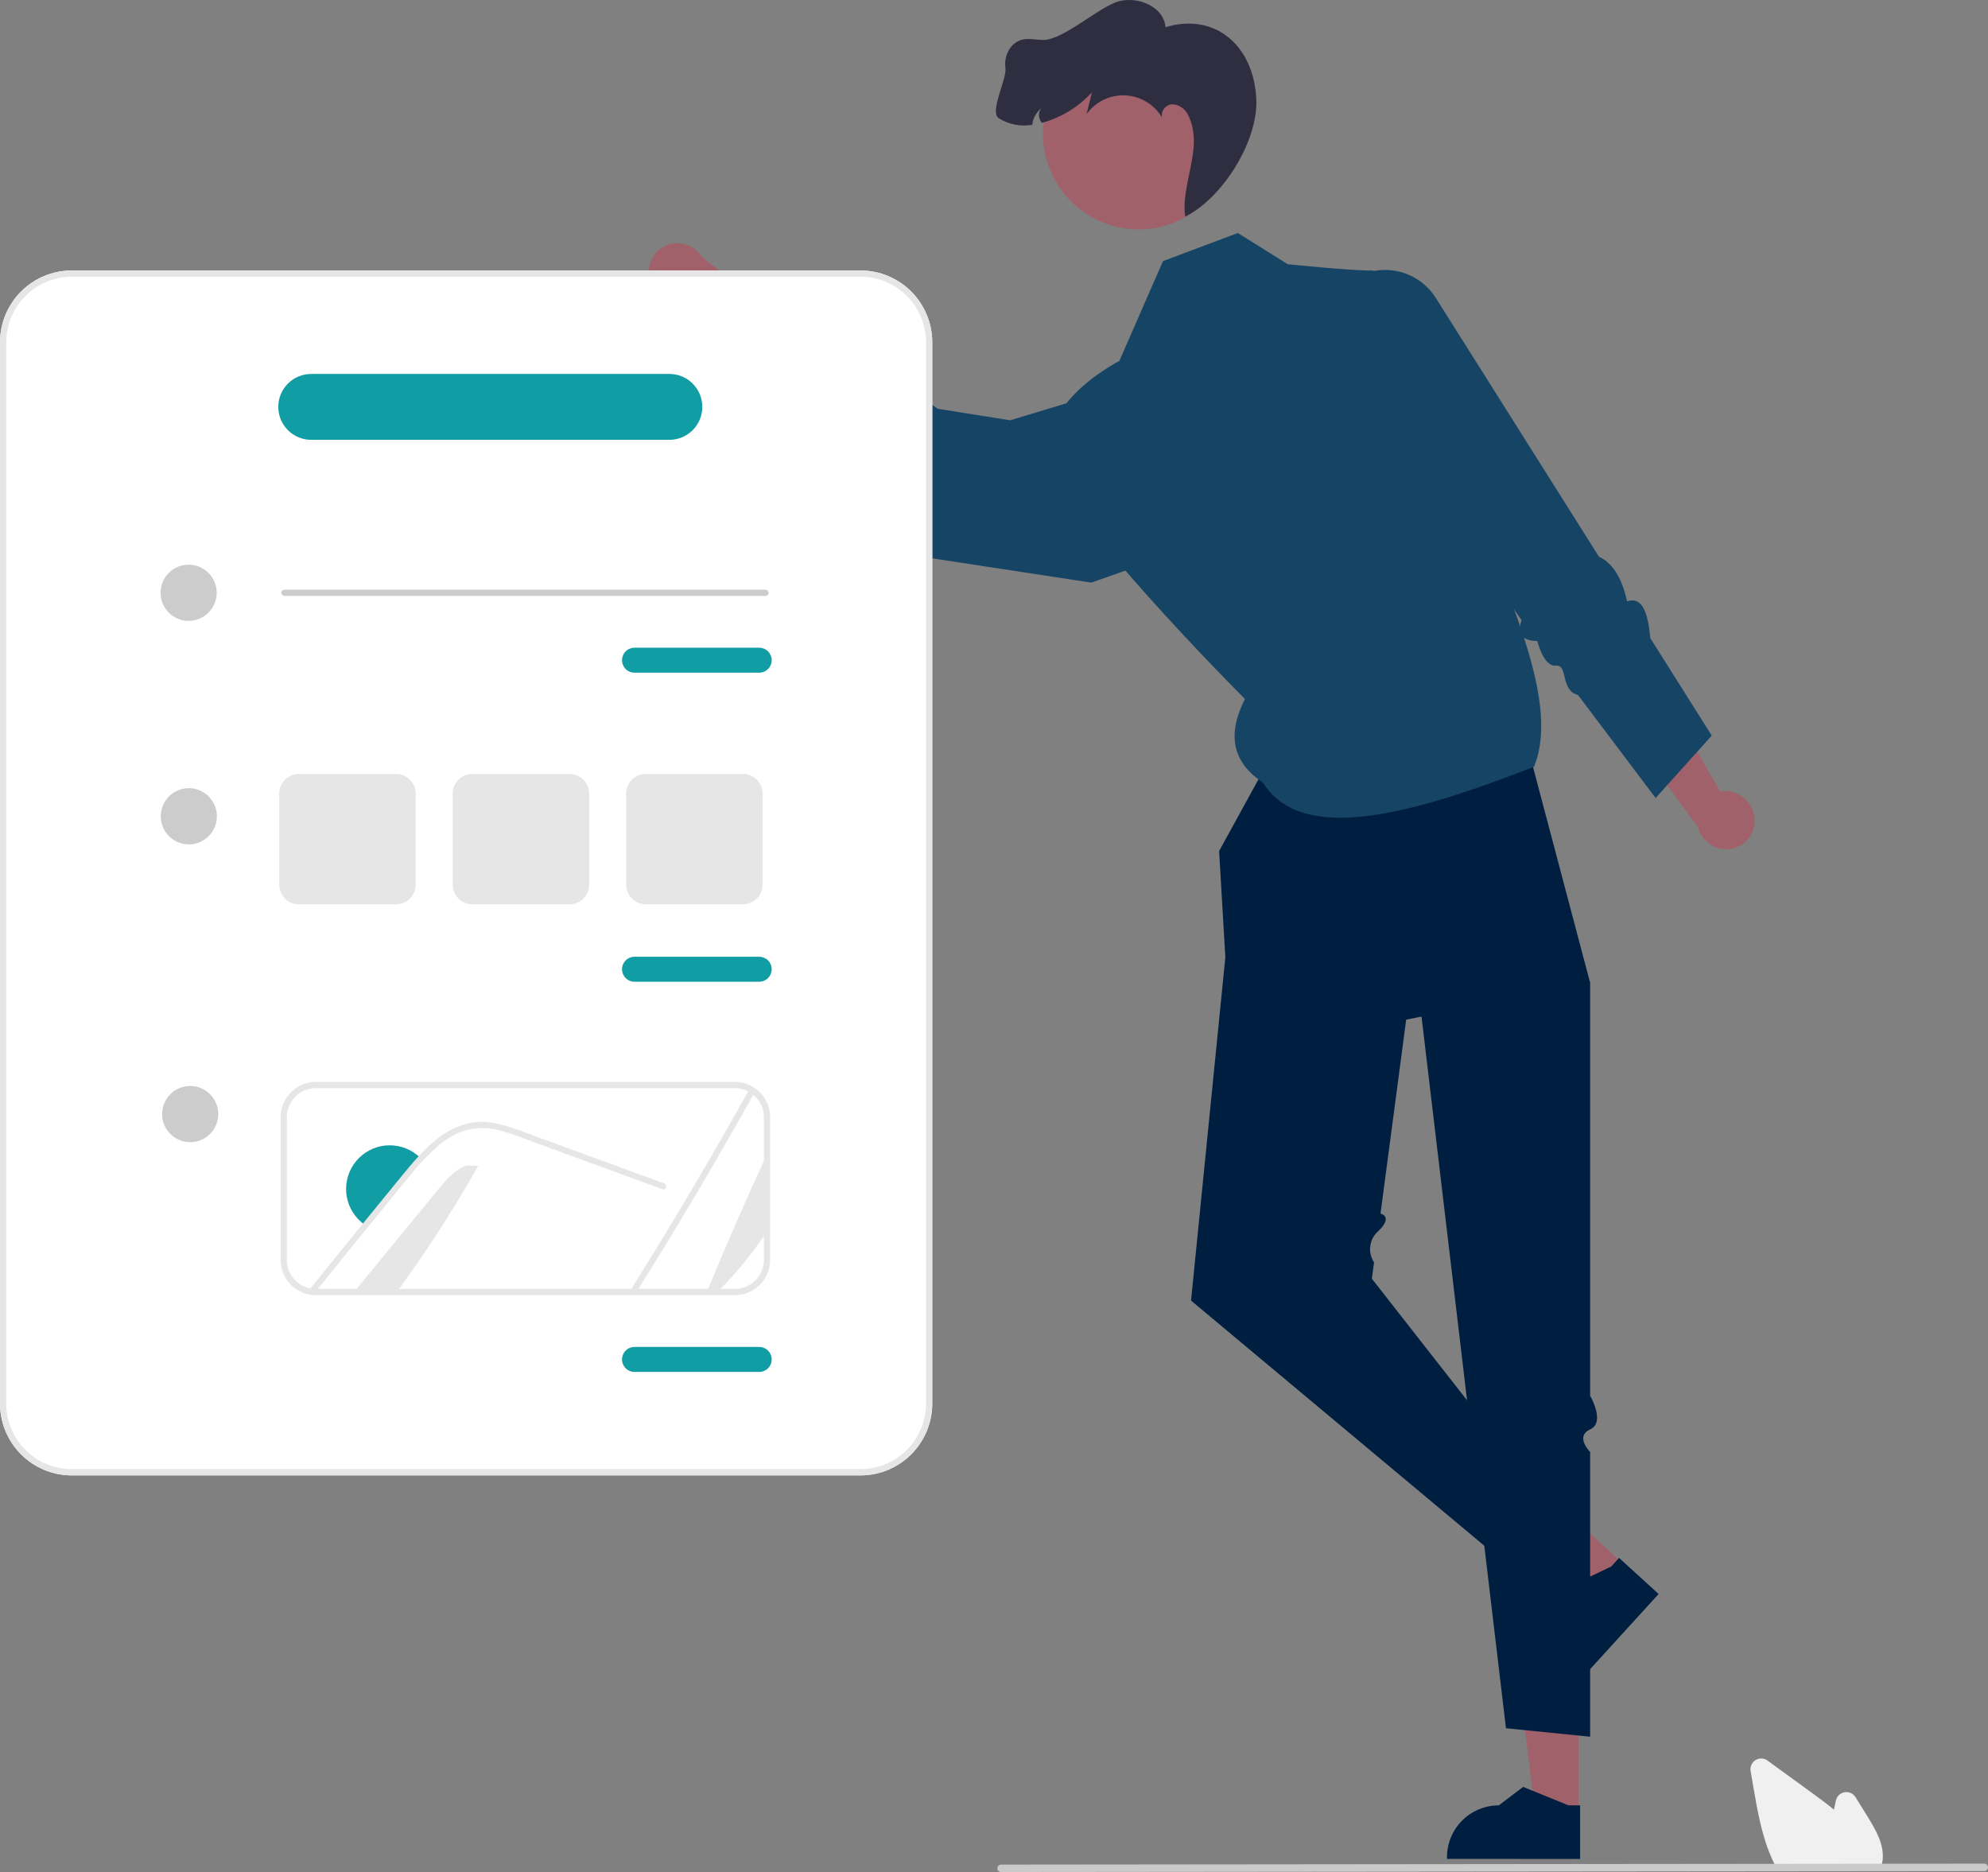 <svg width="548" height="516" viewBox="0 0 548 516" fill="none" xmlns="http://www.w3.org/2000/svg">
<rect x="0" y="0" width="548" height="516" fill="#808080" stroke="none"/>
<g clip-path="url(#clip0_1_377)">
<path d="M483.654 225.973C483.594 223.844 482.706 221.822 481.18 220.338C479.653 218.855 477.609 218.026 475.482 218.028C475.049 218.035 474.618 218.078 474.193 218.157L459.908 193.476L444.848 196.326L468.068 228.018C468.529 229.758 469.553 231.297 470.98 232.393C472.407 233.49 474.156 234.082 475.955 234.079C476.979 234.067 477.99 233.854 478.931 233.451C479.872 233.048 480.725 232.463 481.44 231.73C482.155 230.997 482.72 230.131 483.1 229.179C483.481 228.228 483.671 227.211 483.659 226.187C483.659 226.115 483.657 226.044 483.654 225.973Z" fill="#A0616A"/>
<path d="M435.144 499.931L423.21 499.929L417.531 453.843L435.147 453.843L435.144 499.931Z" fill="#A0616A"/>
<path d="M435.565 512.395L398.863 512.394V511.929C398.864 508.136 400.369 504.499 403.048 501.817C405.727 499.135 409.36 497.628 413.149 497.628H413.15L419.854 492.536L432.362 497.629L435.566 497.629L435.565 512.395Z" fill="#001F40"/>
<path d="M447.721 431.28L439.678 440.108L401.838 413.251L413.709 400.222L447.721 431.28Z" fill="#A0616A"/>
<path d="M457.204 439.368L432.471 466.515L432.128 466.202C429.329 463.646 427.659 460.082 427.484 456.293C427.31 452.504 428.647 448.801 431.199 445.999L431.2 445.998L431.96 437.608L444.147 431.787L446.306 429.417L457.204 439.368Z" fill="#001F40"/>
<path d="M358.412 193.833L336.052 234.591L337.771 263.846L328.317 358.493L416.842 432.489L428.015 416.141L378.166 352.47L378.764 347.955C377.883 346.63 377.513 345.029 377.722 343.451C377.931 341.873 378.704 340.425 379.9 339.375C384.182 335.261 380.543 334.518 380.543 334.518L387.62 281.054L438.329 270.905L417.059 190.558L358.412 193.833Z" fill="#001F40"/>
<path d="M388.48 251.8L415.123 476.371L438.329 478.708V400.222C438.329 400.222 434.032 395.952 438.329 394C442.626 392.049 438.329 384.732 438.329 384.732V270.905L416.842 237.173L388.48 251.8Z" fill="#001F40"/>
<path d="M341.209 64.227L320.582 71.971L308.549 99.504C308.549 99.504 281.046 113.271 291.36 132.201C301.673 151.13 343.175 192.678 343.175 192.678C338.097 202.593 339.834 210.221 348.085 215.662C358.856 232.959 389.1 224.485 422.859 211.36C429.106 196.109 419.435 172.489 409.928 148.955L412.545 117.573C412.545 117.573 382.897 74.383 378.166 74.552C373.436 74.722 354.961 72.831 354.961 72.831L341.209 64.227Z" fill="#164465"/>
<path d="M370.431 78.942C372.205 77.26 374.329 75.993 376.651 75.231C378.972 74.469 381.434 74.231 383.858 74.535C386.283 74.84 388.61 75.678 390.672 76.99C392.734 78.303 394.48 80.056 395.784 82.124L440.746 153.431C445.061 155.476 447.23 160.09 448.519 165.757C451.723 164.669 454.151 166.785 454.89 175.861L471.848 202.756L456.377 219.964L434.982 191.571C430.007 190.254 432.32 183.117 428.879 183.471C425.437 183.826 423.773 176.696 423.773 176.696C419.431 176.647 418.156 174.607 419.42 170.92L375.587 108.211L370.431 78.942Z" fill="#164465"/>
<path d="M179.242 77.337C179.898 79.363 181.318 81.053 183.2 82.047C185.082 83.04 187.276 83.26 189.317 82.658C189.73 82.53 190.132 82.367 190.518 82.172L211.164 101.83L224.814 94.852L193.623 70.984C192.691 69.443 191.275 68.256 189.598 67.605C187.921 66.955 186.075 66.879 184.35 67.389C183.372 67.689 182.461 68.179 181.672 68.831C180.882 69.483 180.228 70.284 179.748 71.189C179.267 72.093 178.969 73.084 178.871 74.104C178.773 75.124 178.877 76.153 179.176 77.133C179.197 77.202 179.219 77.27 179.242 77.337Z" fill="#A0616A"/>
<path d="M306.83 107.248L278.468 115.853L258.477 112.672L253.993 109.465C252.062 104.238 248.171 101.781 242.986 101.151C242.986 101.151 238.792 102.589 238.862 98.035C238.932 93.482 211.429 77.133 211.429 77.133L199.397 98.644L214.867 117.574C220.359 117.743 223.743 117.018 220.883 123.597C222.05 129.932 221.243 128.461 225.957 128.577L250.105 152.851L300.814 160.595L333.02 149.238L306.83 107.248Z" fill="#164465"/>
<path d="M313.887 63.218C328.467 63.218 340.287 51.386 340.287 36.789C340.287 22.193 328.467 10.36 313.887 10.36C299.307 10.36 287.487 22.193 287.487 36.789C287.487 51.386 299.307 63.218 313.887 63.218Z" fill="#A0616A"/>
<path d="M330.825 36.278C330.802 35.984 330.772 35.689 330.734 35.395C330.697 35.692 330.728 35.994 330.825 36.278Z" fill="#2F2E41"/>
<path d="M277.148 18.648C276.684 15.477 278.448 11.883 281.532 11.003C283.454 10.454 285.505 10.98 287.499 11.015C293.09 11.11 303.029 1.783 308.427 0.354C313.835 -1.071 320.834 1.907 321.271 7.487C335.1 3.365 345.659 12.691 346.304 27.398C346.808 38.9 337.037 54.577 326.733 59.693C325.471 53 330.144 42.967 328.886 36.281C328.667 34.439 328.074 32.661 327.142 31.058C326.11 29.525 324.217 28.417 322.427 28.87C321.697 29.087 321.074 29.569 320.682 30.222C320.29 30.876 320.157 31.652 320.308 32.399C319.261 30.619 317.786 29.128 316.019 28.061C314.251 26.995 312.245 26.386 310.183 26.29C308.121 26.195 306.068 26.615 304.209 27.513C302.351 28.412 300.745 29.76 299.537 31.436L300.996 25.423C297.295 29.497 292.508 32.428 287.2 33.873C286.898 33.494 286.671 33.062 286.53 32.598C286.376 32.123 286.347 31.616 286.447 31.127C286.547 30.638 286.771 30.183 287.099 29.806C286.384 30.36 285.788 31.053 285.347 31.843C284.907 32.634 284.63 33.505 284.535 34.405C281.341 34.958 278.054 34.312 275.307 32.589C272.656 30.782 277.611 21.819 277.148 18.648Z" fill="#2F2E41"/>
<path d="M518.354 515.118H489.831L489.708 514.895C489.344 514.233 488.992 513.532 488.662 512.811C485.724 506.514 484.483 499.312 483.387 492.958L482.562 488.168C482.462 487.588 482.537 486.992 482.778 486.455C483.019 485.918 483.414 485.465 483.914 485.154C484.413 484.843 484.994 484.689 485.581 484.711C486.169 484.732 486.736 484.929 487.212 485.275C491.546 488.433 495.883 491.588 500.221 494.739C501.863 495.936 503.739 497.32 505.536 498.817C505.709 497.974 505.89 497.129 506.072 496.295C506.197 495.72 506.49 495.195 506.915 494.787C507.34 494.38 507.877 494.109 508.456 494.008C509.036 493.908 509.633 493.983 510.169 494.224C510.706 494.465 511.159 494.861 511.47 495.361L514.807 500.729C517.241 504.648 519.389 508.511 518.952 512.677C518.954 512.728 518.95 512.778 518.94 512.828C518.853 513.513 518.69 514.185 518.456 514.834L518.354 515.118Z" fill="#F0F0F0"/>
<path d="M546.982 515.735L275.942 516C275.672 515.999 275.413 515.89 275.222 515.698C275.031 515.506 274.924 515.246 274.924 514.975C274.924 514.705 275.031 514.445 275.222 514.253C275.413 514.061 275.672 513.952 275.942 513.951L546.982 513.687C547.252 513.688 547.511 513.796 547.702 513.988C547.893 514.18 548 514.44 548 514.711C548 514.982 547.893 515.242 547.702 515.434C547.511 515.626 547.252 515.734 546.982 515.735Z" fill="#CACACA"/>
<path d="M237.213 406.676H19.768C14.527 406.671 9.502 404.584 5.796 400.874C2.09 397.164 0.006 392.133 0 386.887V94.342C0.006 89.095 2.091 84.065 5.796 80.355C9.502 76.645 14.527 74.558 19.768 74.552H237.213C242.454 74.558 247.479 76.645 251.185 80.355C254.891 84.065 256.975 89.095 256.981 94.342V386.887C256.975 392.133 254.891 397.164 251.185 400.874C247.479 404.584 242.454 406.671 237.213 406.676Z" fill="white"/>
<path d="M237.213 406.676H19.768C14.527 406.671 9.502 404.584 5.796 400.874C2.09 397.164 0.006 392.133 0 386.887V94.342C0.006 89.095 2.091 84.065 5.796 80.355C9.502 76.645 14.527 74.558 19.768 74.552H237.213C242.454 74.558 247.479 76.645 251.185 80.355C254.891 84.065 256.975 89.095 256.981 94.342V386.887C256.975 392.133 254.891 397.164 251.185 400.874C247.479 404.584 242.454 406.671 237.213 406.676ZM19.768 76.273C14.983 76.278 10.395 78.184 7.011 81.571C3.628 84.959 1.724 89.552 1.719 94.342V386.887C1.724 391.677 3.628 396.27 7.011 399.657C10.395 403.045 14.983 404.95 19.768 404.956H237.213C241.999 404.95 246.586 403.045 249.97 399.657C253.353 396.27 255.257 391.677 255.262 386.887V94.342C255.257 89.552 253.354 84.959 249.97 81.571C246.586 78.184 241.999 76.278 237.213 76.273H19.768Z" fill="#E6E6E6"/>
<path d="M51.998 171.138C56.27 171.138 59.733 167.671 59.733 163.394C59.733 159.117 56.27 155.65 51.998 155.65C47.726 155.65 44.263 159.117 44.263 163.394C44.263 167.671 47.726 171.138 51.998 171.138Z" fill="#CCCCCC"/>
<path d="M211 164.255H78.431C78.204 164.255 77.985 164.164 77.824 164.003C77.663 163.841 77.572 163.623 77.572 163.394C77.572 163.166 77.663 162.947 77.824 162.786C77.985 162.625 78.204 162.534 78.431 162.534H211C211.227 162.534 211.446 162.625 211.607 162.786C211.768 162.947 211.859 163.166 211.859 163.394C211.859 163.623 211.768 163.841 211.607 164.003C211.446 164.164 211.227 164.255 211 164.255Z" fill="#CCCCCC"/>
<path d="M52.428 314.829C56.7 314.829 60.163 311.362 60.163 307.085C60.163 302.809 56.7 299.342 52.428 299.342C48.156 299.342 44.692 302.809 44.692 307.085C44.692 311.362 48.156 314.829 52.428 314.829Z" fill="#CCCCCC"/>
<path d="M52.05 232.744C56.323 232.744 59.786 229.277 59.786 225C59.786 220.723 56.323 217.256 52.05 217.256C47.779 217.256 44.315 220.723 44.315 225C44.315 229.277 47.779 232.744 52.05 232.744Z" fill="#CCCCCC"/>
<path d="M209.281 185.421H174.902C173.99 185.421 173.116 185.058 172.471 184.412C171.826 183.767 171.464 182.892 171.464 181.979C171.464 181.066 171.826 180.191 172.471 179.545C173.116 178.9 173.99 178.537 174.902 178.537H209.281C210.192 178.537 211.067 178.9 211.712 179.545C212.356 180.191 212.718 181.066 212.718 181.979C212.718 182.892 212.356 183.767 211.712 184.412C211.067 185.058 210.192 185.421 209.281 185.421Z" fill="#119DA4"/>
<path d="M209.281 270.603H174.902C173.99 270.603 173.116 270.24 172.471 269.595C171.826 268.949 171.464 268.074 171.464 267.161C171.464 266.248 171.826 265.373 172.471 264.727C173.116 264.082 173.99 263.719 174.902 263.719H209.281C210.192 263.719 211.067 264.082 211.712 264.727C212.356 265.373 212.718 266.248 212.718 267.161C212.718 268.074 212.356 268.949 211.712 269.595C211.067 270.24 210.192 270.603 209.281 270.603Z" fill="#119DA4"/>
<path d="M184.525 121.233H85.778C83.372 121.233 81.065 120.277 79.364 118.574C77.663 116.871 76.708 114.561 76.708 112.153C76.708 109.745 77.663 107.435 79.364 105.733C81.065 104.03 83.372 103.073 85.778 103.073H184.525C186.931 103.073 189.238 104.03 190.939 105.733C192.64 107.435 193.595 109.745 193.595 112.153C193.595 114.561 192.64 116.871 190.939 118.574C189.238 120.277 186.931 121.233 184.525 121.233Z" fill="#119DA4"/>
<path d="M209.281 378.156H174.902C173.99 378.156 173.116 377.793 172.471 377.148C171.826 376.502 171.464 375.627 171.464 374.714C171.464 373.801 171.826 372.926 172.471 372.281C173.116 371.635 173.99 371.272 174.902 371.272H209.281C210.192 371.272 211.067 371.635 211.712 372.281C212.356 372.926 212.718 373.801 212.718 374.714C212.718 375.627 212.356 376.502 211.712 377.148C211.067 377.793 210.192 378.156 209.281 378.156Z" fill="#119DA4"/>
<path d="M202.585 356.99H86.927C86.197 356.982 85.47 356.889 84.761 356.715C82.645 356.206 80.763 354.998 79.418 353.285C78.074 351.572 77.346 349.454 77.352 347.276V307.92C77.356 305.346 78.38 302.878 80.199 301.058C82.018 299.239 84.484 298.216 87.056 298.214H202.585C204.143 298.21 205.677 298.586 207.057 299.31C207.606 299.595 208.126 299.935 208.607 300.323C209.758 301.225 210.688 302.378 211.326 303.695C211.964 305.011 212.294 306.457 212.289 307.92V347.276C212.286 349.851 211.263 352.321 209.444 354.142C207.624 355.963 205.158 356.987 202.585 356.99ZM87.056 299.935C84.94 299.937 82.911 300.778 81.414 302.275C79.917 303.772 79.075 305.802 79.071 307.92V347.276C79.066 349.069 79.665 350.811 80.772 352.221C81.878 353.631 83.427 354.625 85.169 355.044C85.748 355.186 86.341 355.262 86.937 355.269H202.585C204.702 355.267 206.732 354.424 208.228 352.925C209.725 351.427 210.567 349.395 210.57 347.276V307.92C210.573 306.716 210.302 305.527 209.777 304.443C209.251 303.36 208.485 302.412 207.538 301.67C207.142 301.351 206.716 301.072 206.265 300.837C205.13 300.242 203.867 299.932 202.585 299.935H87.056Z" fill="#E6E6E6"/>
<path d="M194.833 356.13C200.084 343.352 205.616 330.701 211.429 318.176V339.412C207.466 345.448 202.88 351.052 197.747 356.13H194.833Z" fill="#E6E6E6"/>
<path d="M208.069 300.993C197.678 319.656 186.806 338.035 175.452 356.129H173.475C185.018 337.751 196.079 319.065 206.659 300.073C207.159 300.332 207.631 300.64 208.069 300.993Z" fill="#E6E6E6"/>
<path d="M131.817 321.368C125.026 333.387 117.533 344.995 109.376 356.13H97.593C105.311 346.716 113.034 337.303 120.764 327.89C122.981 325.18 125.388 322.341 128.714 321.239L131.817 321.368Z" fill="#E6E6E6"/>
<path d="M116.157 319.441C114.928 320.723 113.751 322.057 112.642 323.442C110.201 326.385 107.795 329.353 105.379 332.313C103.875 334.154 102.371 335.996 100.884 337.837C100.412 337.533 99.964 337.194 99.544 336.822C97.169 334.758 95.696 331.845 95.44 328.708C95.185 325.57 96.167 322.457 98.177 320.036C100.186 317.614 103.063 316.077 106.191 315.754C109.319 315.43 112.449 316.346 114.911 318.305C115.355 318.652 115.771 319.031 116.157 319.441Z" fill="#119DA4"/>
<path d="M182.62 327.804L160.033 319.536L148.817 315.431C145.164 314.098 141.52 312.575 137.747 311.611C134.466 310.672 130.981 310.717 127.725 311.74C124.822 312.816 122.165 314.466 119.913 316.593C118.916 317.514 117.95 318.463 117.016 319.441C115.787 320.723 114.61 322.057 113.501 323.442C111.06 326.385 108.654 329.353 106.239 332.313C104.735 334.154 103.23 335.996 101.744 337.837C96.776 343.92 91.837 350.018 86.926 356.13C86.266 356.122 85.608 356.038 84.967 355.88C90.089 349.513 95.235 343.16 100.403 336.822C100.996 336.082 101.606 335.333 102.208 334.593C104.726 331.504 107.247 328.418 109.771 325.335C111.722 322.952 113.656 320.551 115.77 318.305C115.959 318.099 116.148 317.901 116.346 317.694C120.635 313.255 125.989 309.331 132.401 309.228C136.174 309.168 139.818 310.364 143.325 311.628C147.098 312.996 150.862 314.39 154.635 315.776L177.377 324.105L183.067 326.187C184.072 326.548 183.642 328.183 182.62 327.804Z" fill="#E6E6E6"/>
<path d="M109.185 249.257H82.379C80.947 249.256 79.573 248.685 78.56 247.671C77.547 246.657 76.977 245.281 76.975 243.847V218.743C76.977 217.309 77.546 215.933 78.56 214.919C79.573 213.905 80.947 213.334 82.379 213.333H109.185C110.618 213.334 111.991 213.905 113.004 214.919C114.018 215.933 114.587 217.309 114.589 218.743V243.847C114.587 245.281 114.018 246.657 113.004 247.671C111.991 248.685 110.618 249.256 109.185 249.257Z" fill="#E6E6E6"/>
<path d="M156.998 249.257H130.193C128.76 249.256 127.386 248.685 126.373 247.671C125.36 246.657 124.79 245.281 124.788 243.847V218.743C124.79 217.309 125.36 215.933 126.373 214.919C127.386 213.905 128.76 213.334 130.193 213.333H156.998C158.431 213.334 159.805 213.905 160.818 214.919C161.831 215.933 162.401 217.309 162.402 218.743V243.847C162.401 245.281 161.831 246.657 160.818 247.671C159.804 248.685 158.431 249.256 156.998 249.257Z" fill="#E6E6E6"/>
<path d="M204.811 249.257H178.006C176.573 249.256 175.199 248.685 174.186 247.671C173.173 246.657 172.603 245.281 172.601 243.847V218.743C172.603 217.309 173.173 215.933 174.186 214.919C175.199 213.905 176.573 213.334 178.006 213.333H204.811C206.244 213.334 207.618 213.905 208.631 214.919C209.644 215.933 210.214 217.309 210.215 218.743V243.847C210.214 245.281 209.644 246.657 208.631 247.671C207.618 248.685 206.244 249.256 204.811 249.257Z" fill="#E6E6E6"/>
</g>
<defs>
<clipPath id="clip0_1_377">
<rect width="548" height="516" fill="white"/>
</clipPath>
</defs>
</svg>
